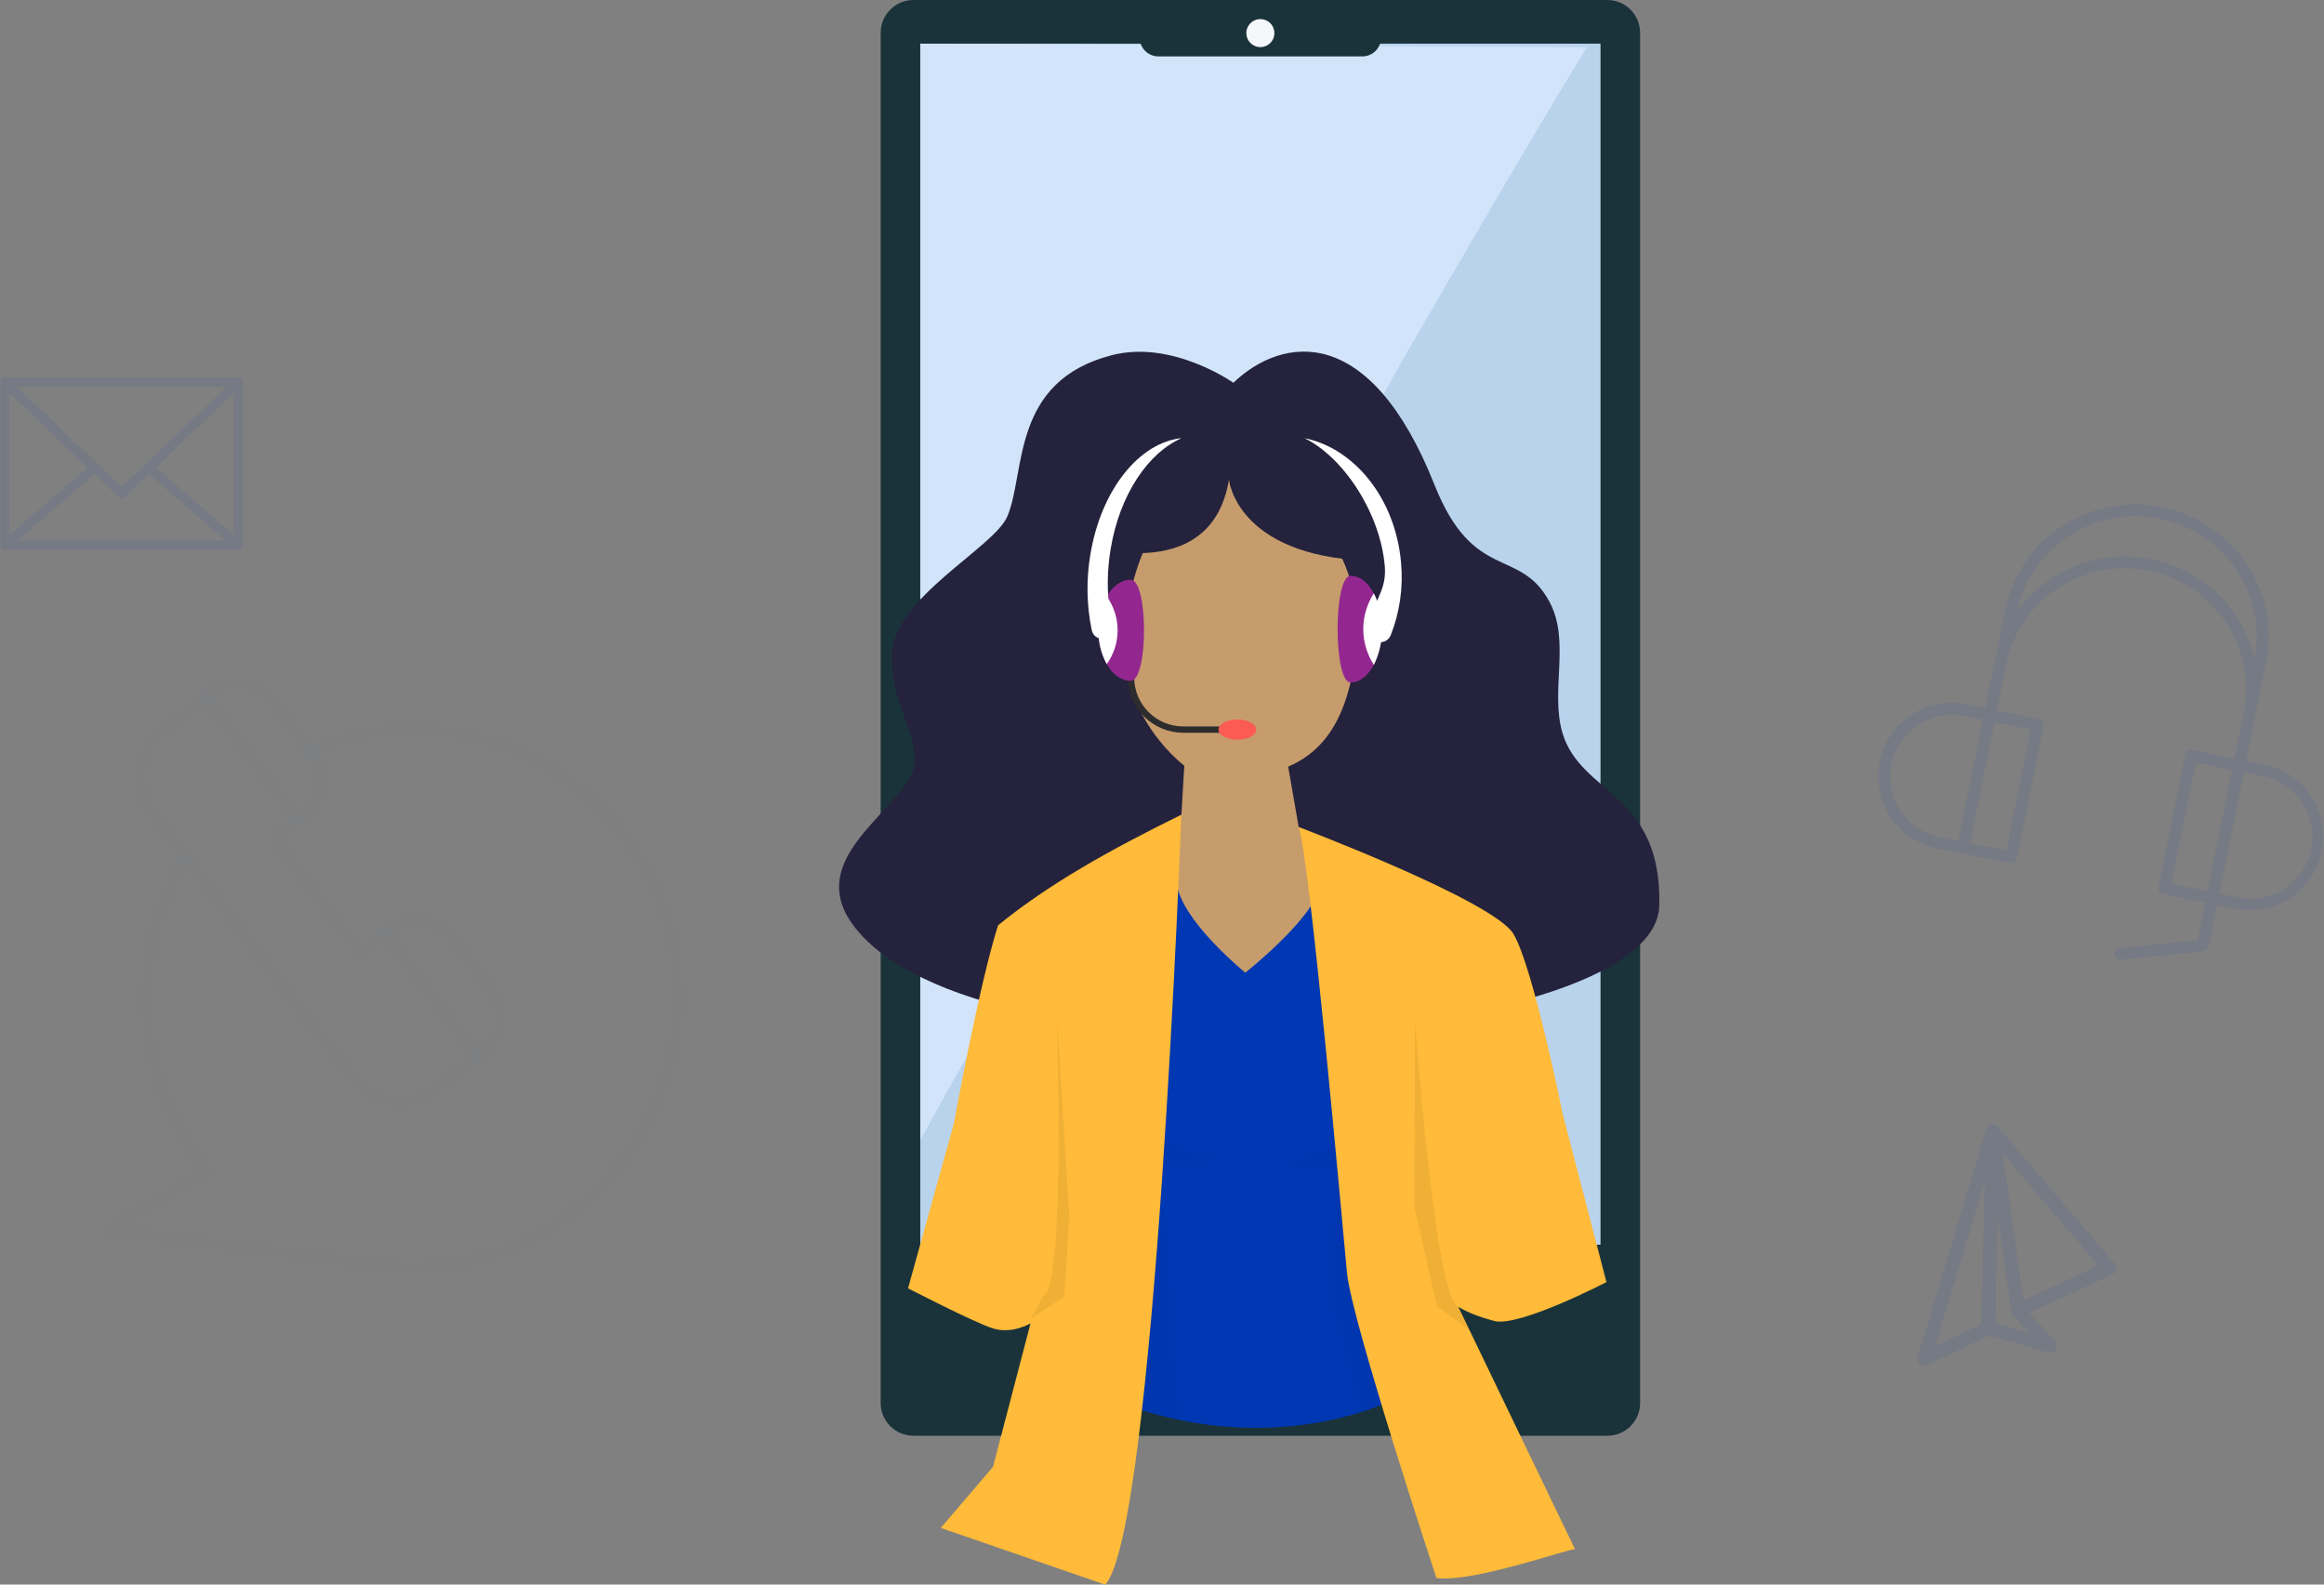 <?xml version="1.0" encoding="UTF-8"?> <svg xmlns="http://www.w3.org/2000/svg" width="484" height="330" viewBox="0 0 484 330" fill="none"><rect x="0" y="0" width="484" height="330" fill="#808080" stroke="none"/><g clip-path="url(#clip0)"><path d="M341.571 292.189C341.571 293.998 340.852 295.734 339.572 297.013C338.291 298.293 336.555 299.011 334.744 299.011H190.241C189.344 299.012 188.456 298.836 187.627 298.494C186.798 298.151 186.044 297.649 185.41 297.015C184.775 296.382 184.271 295.629 183.928 294.801C183.584 293.973 183.408 293.085 183.408 292.189V6.822C183.409 5.012 184.13 3.277 185.411 1.998C186.693 0.719 188.43 -7.00027e-07 190.241 0L334.744 0C336.554 0.002 338.29 0.721 339.57 2C340.85 3.279 341.57 5.013 341.571 6.822V292.189Z" fill="#1A333A"></path><path d="M333.325 9.092H191.66V259.218H333.325V9.092Z" fill="#B9D3ED"></path><path d="M330.5 9.807L191.66 9.092V237.508C221.183 182.341 261.339 130.609 292.635 74.073C304.788 53.125 317.951 30.334 330.5 9.807Z" fill="#D2E4F9"></path><path d="M274.724 279.403C274.725 281.822 274.008 284.187 272.664 286.198C271.32 288.21 269.408 289.778 267.172 290.705C264.936 291.631 262.475 291.873 260.101 291.402C257.726 290.93 255.545 289.766 253.833 288.055C252.122 286.345 250.956 284.165 250.484 281.793C250.012 279.421 250.255 276.962 251.182 274.727C252.109 272.493 253.678 270.583 255.692 269.24C257.705 267.897 260.072 267.181 262.492 267.182C265.736 267.182 268.847 268.469 271.141 270.761C273.435 273.053 274.724 276.162 274.724 279.403Z" fill="#F5F7FB"></path><path d="M287.616 7.861C287.616 8.892 287.206 9.88 286.477 10.609C285.748 11.338 284.759 11.747 283.727 11.747H241.252C240.741 11.748 240.235 11.648 239.763 11.453C239.291 11.258 238.862 10.972 238.5 10.611C238.139 10.25 237.853 9.821 237.657 9.349C237.462 8.877 237.362 8.372 237.363 7.861C237.363 6.831 237.773 5.842 238.502 5.114C239.231 4.385 240.22 3.976 241.252 3.976H283.727C284.759 3.976 285.748 4.385 286.477 5.114C287.206 5.842 287.616 6.831 287.616 7.861Z" fill="#1A333A"></path><path d="M265.408 6.894C265.407 7.472 265.236 8.036 264.915 8.517C264.594 8.997 264.137 9.371 263.603 9.591C263.069 9.812 262.481 9.87 261.914 9.757C261.348 9.643 260.827 9.365 260.419 8.956C260.011 8.547 259.733 8.027 259.621 7.46C259.509 6.894 259.567 6.306 259.79 5.773C260.012 5.24 260.387 4.785 260.868 4.465C261.349 4.145 261.915 3.974 262.492 3.976C263.266 3.977 264.008 4.285 264.554 4.833C265.101 5.38 265.408 6.121 265.408 6.894Z" fill="#F5F7FB"></path><path d="M256.861 79.718C267.078 69.977 285.302 67.106 298.741 100.948C306.921 121.517 316.532 113.776 322.735 125.408C327.08 133.552 322.825 143.935 325.397 152.632C329.238 165.592 346.145 165.003 345.562 188.605C344.847 217.582 209.012 227.611 179.14 194.46C167.077 181.074 183.041 171.669 188.955 162.907C193.902 155.574 185.427 148.344 185.722 136.404C186.016 124.465 207.04 114.106 209.811 107.5C213.652 98.377 210.466 79.436 231.515 73.977C244.149 70.698 256.861 79.718 256.861 79.718Z" fill="#24223C"></path><path d="M256.2 99.897C268.166 100.191 284.01 111.866 282.483 133.624C281.179 152.241 273.305 157.484 268.28 159.664L270.468 172.234L288.752 181.969L294.017 194.052L262.054 219.678L230.571 196.382L234.406 179.999L246.042 169.669L246.643 159.46C246.643 159.46 233.847 149.971 234.25 133.816C234.694 115.199 243.884 99.59 256.2 99.897Z" fill="#C69C6D"></path><path d="M255.941 99.897C255.941 99.897 257.468 115.703 284.791 116.778L285.789 113.806C286.091 112.911 286.268 111.98 286.318 111.037C286.47 107.136 285.317 103.295 283.041 100.122C280.765 96.948 277.496 94.623 273.75 93.513L255.4 88.108L237.525 93.687C233.339 94.749 229.701 97.335 227.323 100.937C224.945 104.54 223.998 108.9 224.669 113.163C224.669 113.163 252.143 122.862 255.941 99.897Z" fill="#24223C"></path><path d="M255.941 152.608H246.427C243.366 152.604 240.432 151.389 238.268 149.227C236.104 147.066 234.885 144.135 234.881 141.077H236.209C236.209 143.785 237.285 146.381 239.202 148.296C241.118 150.211 243.717 151.286 246.427 151.286H255.953L255.941 152.608Z" fill="#2D2D2D"></path><path d="M261.627 151.941C261.627 153.1 259.866 154.049 257.696 154.049C255.526 154.049 253.765 153.1 253.765 151.941C253.765 150.782 255.526 149.833 257.696 149.833C259.866 149.833 261.627 150.782 261.627 151.941Z" fill="#FC5B53"></path><path d="M228.762 131.264C228.72 128.804 229.316 126.374 230.493 124.213C231.695 122.075 233.498 120.736 235.476 120.736C239.184 120.736 239.184 141.798 235.476 141.798C233.498 141.798 231.719 140.452 230.493 138.314C229.316 136.153 228.72 133.724 228.762 131.264Z" fill="#93278F"></path><path d="M228.762 131.264C228.72 128.804 229.316 126.374 230.493 124.213C231.967 126.269 232.76 128.735 232.76 131.264C232.76 133.793 231.967 136.258 230.493 138.314C229.316 136.153 228.72 133.724 228.762 131.264Z" fill="white"></path><path d="M231.142 130.663C231.301 129.726 231.314 128.77 231.178 127.829C230.508 123.327 230.554 118.749 231.317 114.262C233.21 102.953 239.13 94.299 246.084 91.249C237.363 92.125 229.357 101.854 227.097 115.391C226.205 120.604 226.289 125.937 227.344 131.12C227.867 133.588 230.661 133.522 231.082 131.029L231.142 130.663Z" fill="white"></path><path d="M287.802 131.011C287.844 133.592 287.267 136.146 286.119 138.458C284.917 140.716 283.198 142.134 281.275 142.134C277.669 142.134 277.669 119.913 281.275 119.913C283.198 119.913 284.923 121.33 286.119 123.589C287.264 125.894 287.841 128.439 287.802 131.011Z" fill="#93278F"></path><path d="M287.802 131.011C287.844 133.592 287.267 136.146 286.119 138.458C284.684 136.24 283.92 133.654 283.92 131.011C283.92 128.369 284.684 125.783 286.119 123.565C287.268 125.877 287.845 128.43 287.802 131.011Z" fill="white"></path><path d="M285.104 131.258C285.018 130.341 285.116 129.416 285.392 128.537C286.672 124.55 288.776 122.496 288.397 117.877C287.43 106.743 279.748 95.2 271.682 91.249C282.11 93.369 290.633 103.86 291.787 117.193C292.26 122.313 291.527 127.474 289.647 132.261C289.457 132.75 289.106 133.161 288.652 133.426C288.198 133.692 287.668 133.796 287.147 133.722C286.626 133.649 286.146 133.401 285.784 133.02C285.422 132.639 285.199 132.147 285.152 131.624L285.104 131.258Z" fill="white"></path><path d="M259.349 202.568C259.349 202.568 275.902 189.488 274.976 183.044C274.396 179.121 272.845 175.405 270.462 172.234L296.794 186.857C296.794 186.857 307.138 259.525 295.874 281.745L289.918 291.588C289.918 291.588 262.919 305.545 228.251 290.069L220.371 274.172L216.489 200.22C216.489 200.22 219.65 185.962 221.237 184.929C222.824 183.897 246.024 169.675 246.024 169.675C246.024 169.675 243.109 178.041 245.423 185.59C247.737 193.139 259.349 202.568 259.349 202.568Z" fill="#0037B2"></path><g opacity="0.13"><path opacity="0.13" d="M235.331 232.614C235.331 232.614 247.436 242.919 255.04 240.649C252.184 242.006 249.061 242.705 245.899 242.693C242.738 242.682 239.619 241.961 236.774 240.583C227.055 235.863 235.331 232.614 235.331 232.614Z" fill="black"></path><path opacity="0.13" d="M240.855 243.225L243.049 258.281L244.461 282.604L245.663 295.69C245.663 295.69 235.824 294.537 234.081 292.501C232.338 290.465 240.855 243.225 240.855 243.225Z" fill="black"></path><path opacity="0.13" d="M278.48 243.057L277.783 254.744L277.386 270.923L283.553 294.063C283.553 294.063 287.315 293.744 289.004 291.66C290.693 289.577 278.48 243.057 278.48 243.057Z" fill="black"></path><path opacity="0.13" d="M285.699 233.857C285.699 233.857 273.077 243.55 265.618 240.913C268.403 242.409 271.488 243.26 274.647 243.405C277.805 243.549 280.955 242.983 283.866 241.748C293.807 237.514 285.699 233.857 285.699 233.857Z" fill="black"></path></g><path d="M328.006 322.631C326.401 322.589 306.753 329.64 299.156 328.637C299.156 328.637 281.485 275.157 280.524 265.098C279.562 255.039 272.818 178.816 270.468 172.234C270.468 172.234 311.099 187.59 315.204 194.514C319.309 201.439 325.421 231.857 325.421 231.857L334.563 267.008C334.563 267.008 316.406 276.436 311.213 275.103C306.02 273.77 303.694 272.13 303.694 272.13L328.006 322.631Z" fill="#FFBB39"></path><path d="M246.024 169.669C246.024 169.669 240.615 318.475 230.181 330.018L195.921 318.205L206.806 305.473L214.62 275.602C214.62 275.602 210.725 277.944 206.692 276.622C202.659 275.301 189.111 268.299 189.111 268.299L198.65 233.983C198.65 233.983 203.915 205.03 207.858 192.701C218.442 184.089 231.046 177.038 246.024 169.669Z" fill="#FFBB39"></path><path opacity="0.06" d="M294.696 212.777C294.696 212.777 298.849 270.269 303.682 272.13C304.661 274.442 305.966 276.875 305.966 276.875L299.21 271.986L294.552 251.231L294.696 212.777Z" fill="black"></path><path opacity="0.06" d="M220.059 210.934C220.059 210.934 222.085 268.371 217.168 269.992C216.074 272.25 214.65 274.617 214.65 274.617L221.64 270.064L222.716 253.615L220.059 210.934Z" fill="black"></path><path opacity="0.08" fill-rule="evenodd" clip-rule="evenodd" d="M416.1 234.656C416.053 234.597 416.001 234.543 415.944 234.493L415.902 234.463C415.85 234.42 415.793 234.382 415.734 234.349L415.656 234.307L415.517 234.247L415.421 234.217L415.277 234.175H415.175H415.03H414.922H414.784H414.682C414.639 234.184 414.597 234.196 414.556 234.211L414.447 234.247L414.351 234.295L414.255 234.349L414.141 234.439L414.063 234.499C414.003 234.552 413.948 234.61 413.901 234.674L413.858 234.74L413.768 234.878L413.732 234.962C413.71 235.009 413.69 235.057 413.672 235.106C413.675 235.118 413.675 235.13 413.672 235.142L399.385 282.586C399.304 282.852 399.302 283.136 399.379 283.403C399.457 283.669 399.611 283.908 399.822 284.089C400.033 284.27 400.292 284.386 400.568 284.422C400.844 284.458 401.124 284.412 401.375 284.292L414.243 278.136L426.552 281.661C426.787 281.726 427.034 281.73 427.27 281.673C427.507 281.617 427.725 281.501 427.905 281.337C428.006 281.25 428.091 281.147 428.157 281.031C428.322 280.766 428.396 280.456 428.368 280.146C428.339 279.836 428.211 279.543 428.001 279.313L422.634 273.422L439.926 265.398C440.057 265.336 440.179 265.255 440.286 265.158C440.505 264.959 440.656 264.696 440.719 264.407C440.766 264.191 440.763 263.967 440.71 263.753C440.657 263.538 440.555 263.339 440.412 263.17L416.1 234.662V234.656ZM413.324 246.114L412.65 275.746L403.034 280.352L413.324 246.114ZM422.531 277.541L415.535 275.578L416.046 253.195L418.859 273.139C418.873 273.242 418.899 273.343 418.937 273.44L418.979 273.53C419.008 273.592 419.04 273.652 419.075 273.71C419.098 273.746 419.124 273.78 419.154 273.812C419.172 273.845 419.194 273.875 419.22 273.902L422.531 277.541ZM437.023 263.584L421.395 270.821L417.122 240.259L437.023 263.584Z" fill="#0037B2"></path><path opacity="0.08" fill-rule="evenodd" clip-rule="evenodd" d="M50.566 114.046L50.602 113.95C50.602 113.92 50.602 113.89 50.602 113.86V113.764C50.602 113.727 50.602 113.697 50.602 113.661C50.602 113.625 50.602 113.625 50.602 113.607V79.514C50.601 79.504 50.601 79.494 50.602 79.484C50.605 79.44 50.605 79.396 50.602 79.352C50.599 79.336 50.599 79.32 50.602 79.303C50.588 79.251 50.572 79.199 50.554 79.147C50.556 79.129 50.556 79.111 50.554 79.093C50.539 79.058 50.521 79.023 50.499 78.991L50.463 78.937C50.463 78.907 50.415 78.871 50.391 78.847L50.355 78.805C50.315 78.764 50.271 78.728 50.223 78.697L50.091 78.625H50.037L49.922 78.589H49.868C49.81 78.583 49.752 78.583 49.694 78.589H1.01C0.952 78.583 0.893 78.583 0.835 78.589H0.775L0.661 78.625H0.607L0.445 78.673C0.4 78.706 0.358 78.742 0.319 78.781L0.283 78.817C0.255 78.848 0.229 78.88 0.204 78.913V78.961C0.181 78.997 0.161 79.035 0.144 79.075V79.123C0.127 79.175 0.113 79.227 0.102 79.279C0.099 79.293 0.099 79.308 0.102 79.322C0.099 79.37 0.099 79.418 0.102 79.466V113.583C0.102 113.583 0.102 113.619 0.102 113.637C0.099 113.671 0.099 113.706 0.102 113.739C0.096 113.771 0.096 113.804 0.102 113.836C0.11 113.866 0.12 113.897 0.132 113.926C0.142 113.957 0.154 113.987 0.168 114.016C0.179 114.045 0.193 114.074 0.21 114.1C0.227 114.13 0.247 114.158 0.271 114.184V114.232L0.367 114.322C0.384 114.341 0.404 114.357 0.427 114.37L0.541 114.442L0.595 114.472L0.751 114.526H0.787C0.855 114.535 0.924 114.535 0.992 114.526H49.676C49.742 114.535 49.809 114.535 49.874 114.526H49.91C49.964 114.517 50.017 114.5 50.067 114.478L50.127 114.448L50.241 114.376L50.301 114.328L50.397 114.238V114.196L50.463 114.106C50.493 114.08 50.528 114.059 50.566 114.046ZM1.959 81.814L18.218 97.338L1.989 111.445L1.959 81.814ZM19.66 98.707L24.661 103.512C24.842 103.685 25.083 103.782 25.334 103.782C25.583 103.783 25.822 103.686 26.001 103.512L31.008 98.707L47.026 112.61H3.636L19.66 98.707ZM32.456 97.338L48.684 81.814V111.445L32.456 97.338ZM47.224 80.523L25.346 101.404L3.456 80.511L47.224 80.523Z" fill="#0037B2"></path><g opacity="0.08"><path opacity="0.08" fill-rule="evenodd" clip-rule="evenodd" d="M78.298 265.212L21.968 257.849C21.602 257.795 21.261 257.629 20.992 257.374C20.723 257.12 20.539 256.789 20.465 256.426C20.393 256.059 20.437 255.678 20.591 255.337C20.745 254.996 21.002 254.711 21.325 254.522L40.558 243.364C33.457 234.029 29.335 222.774 28.728 211.064C28.121 199.355 31.058 187.734 37.156 177.717C37.276 177.516 37.434 177.342 37.621 177.203C37.808 177.064 38.021 176.964 38.248 176.908C38.474 176.852 38.71 176.842 38.94 176.877C39.171 176.913 39.392 176.994 39.591 177.116C39.989 177.37 40.271 177.769 40.378 178.228C40.485 178.687 40.407 179.17 40.162 179.573C34.27 189.261 31.533 200.537 32.327 211.846C33.122 223.155 37.409 233.938 44.597 242.709C44.763 242.911 44.884 243.146 44.95 243.399C45.016 243.652 45.026 243.916 44.979 244.173C44.933 244.43 44.831 244.674 44.681 244.888C44.531 245.102 44.337 245.28 44.11 245.412L27.648 254.978L78.736 261.663C108.031 265.488 135.018 244.493 138.895 214.855C142.771 185.218 122.095 157.995 92.801 154.163C84.016 153.017 75.083 154.086 66.818 157.274C66.752 157.738 66.509 158.158 66.139 158.445C65.956 158.589 65.746 158.695 65.522 158.757C65.297 158.819 65.063 158.835 64.832 158.805C64.601 158.775 64.379 158.699 64.178 158.581C63.977 158.463 63.802 158.307 63.662 158.121L63.097 157.382C62.932 157.164 62.818 156.912 62.764 156.644C62.711 156.375 62.719 156.099 62.789 155.834C62.858 155.57 62.987 155.324 63.166 155.117C63.344 154.91 63.567 154.746 63.819 154.637C73.101 150.697 83.269 149.308 93.27 150.614C124.494 154.697 146.54 183.716 142.405 215.312C138.269 246.907 109.522 269.29 78.298 265.212Z" fill="#0037B2"></path><path opacity="0.08" fill-rule="evenodd" clip-rule="evenodd" d="M99.244 221.708C99.009 221.679 98.781 221.604 98.575 221.488C98.369 221.371 98.188 221.215 98.042 221.029L78.736 195.565C78.449 195.188 78.322 194.713 78.383 194.244C78.444 193.774 78.687 193.347 79.061 193.055C79.245 192.911 79.455 192.806 79.68 192.745C79.904 192.683 80.139 192.667 80.37 192.697C80.601 192.727 80.824 192.803 81.025 192.92C81.227 193.037 81.403 193.193 81.543 193.379L100.885 218.843C101.171 219.221 101.297 219.696 101.235 220.166C101.173 220.636 100.929 221.062 100.554 221.353C100.37 221.496 100.16 221.601 99.935 221.662C99.71 221.723 99.475 221.738 99.244 221.708Z" fill="#0037B2"></path><path opacity="0.08" fill-rule="evenodd" clip-rule="evenodd" d="M61.859 172.48C61.623 172.454 61.395 172.381 61.188 172.264C60.982 172.147 60.801 171.99 60.657 171.801L41.316 146.338C41.029 145.96 40.903 145.485 40.965 145.015C41.027 144.545 41.272 144.118 41.646 143.827C41.83 143.684 42.04 143.578 42.265 143.517C42.489 143.455 42.724 143.439 42.955 143.47C43.186 143.5 43.409 143.576 43.611 143.693C43.812 143.81 43.988 143.966 44.128 144.152L63.464 169.615C63.75 169.993 63.876 170.468 63.814 170.938C63.752 171.408 63.508 171.835 63.133 172.126C62.772 172.406 62.314 172.534 61.859 172.48Z" fill="#0037B2"></path><path opacity="0.08" fill-rule="evenodd" clip-rule="evenodd" d="M72.161 225.683L30.238 170.486C28.012 167.506 27.037 163.775 27.521 160.087C28.005 156.4 29.909 153.046 32.829 150.74L43.047 142.806C44.15 141.943 45.414 141.308 46.766 140.937C48.117 140.567 49.529 140.468 50.918 140.648C52.308 140.827 53.648 141.281 54.861 141.982C56.074 142.684 57.135 143.619 57.983 144.734L66.493 155.935C68.212 158.215 68.966 161.079 68.596 163.909C68.225 166.74 66.758 169.313 64.51 171.075L59.503 174.954L75.401 195.89L80.389 192.004C81.496 191.139 82.764 190.503 84.119 190.134C85.475 189.764 86.89 189.667 88.283 189.849C89.676 190.031 91.019 190.489 92.233 191.195C93.447 191.901 94.508 192.842 95.355 193.962L103.86 205.162C105.582 207.441 106.34 210.305 105.97 213.136C105.6 215.968 104.132 218.541 101.882 220.302L91.665 228.236C90.217 229.36 88.561 230.186 86.792 230.666C85.023 231.147 83.177 231.272 81.359 231.034C79.541 230.797 77.789 230.202 76.203 229.283C74.617 228.365 73.229 227.141 72.119 225.683H72.161ZM50.452 144.17C49.52 144.046 48.573 144.11 47.667 144.358C46.761 144.605 45.913 145.031 45.174 145.611L34.957 153.544C32.768 155.265 31.343 157.775 30.988 160.534C30.633 163.294 31.376 166.082 33.057 168.3L74.974 223.497C75.8 224.588 76.834 225.503 78.017 226.19C79.201 226.877 80.509 227.322 81.866 227.499C83.223 227.676 84.601 227.582 85.921 227.222C87.241 226.862 88.477 226.243 89.555 225.401L99.773 217.468C101.278 216.293 102.261 214.574 102.508 212.682C102.755 210.789 102.248 208.876 101.095 207.354L92.56 196.148C91.995 195.399 91.286 194.769 90.475 194.297C89.663 193.825 88.766 193.519 87.835 193.397C86.903 193.275 85.957 193.34 85.052 193.587C84.146 193.835 83.298 194.26 82.559 194.839L76.17 199.817C75.986 199.959 75.775 200.063 75.551 200.124C75.326 200.185 75.092 200.2 74.861 200.17C74.631 200.14 74.408 200.065 74.207 199.948C74.006 199.832 73.829 199.677 73.688 199.493L55.657 175.729C55.369 175.352 55.242 174.877 55.303 174.407C55.364 173.937 55.608 173.51 55.981 173.219L62.376 168.24C63.881 167.064 64.864 165.345 65.113 163.453C65.363 161.56 64.859 159.646 63.71 158.121L55.176 146.92C54.611 146.17 53.903 145.541 53.092 145.068C52.28 144.596 51.383 144.29 50.452 144.17Z" fill="#0037B2"></path></g><path opacity="0.08" fill-rule="evenodd" clip-rule="evenodd" d="M471.553 159.232L467.778 158.463L471.937 137.96C474.942 123.156 465.2 108.641 450.228 105.608C435.256 102.575 420.62 112.148 417.615 126.952L413.456 147.461L409.675 146.692C407.694 146.272 405.649 146.247 403.659 146.621C401.668 146.995 399.771 147.759 398.078 148.869C396.385 149.979 394.928 151.414 393.793 153.09C392.658 154.766 391.866 156.65 391.463 158.633C391.061 160.616 391.055 162.66 391.448 164.645C391.84 166.631 392.622 168.519 393.749 170.2C394.875 171.882 396.324 173.324 398.012 174.443C399.7 175.562 401.592 176.336 403.581 176.72L418.553 179.753C418.711 179.79 418.875 179.794 419.035 179.766C419.195 179.738 419.347 179.677 419.483 179.589C419.619 179.5 419.735 179.385 419.826 179.25C419.916 179.115 419.977 178.963 420.007 178.804L425.615 151.178C425.677 150.858 425.61 150.527 425.429 150.256C425.248 149.985 424.967 149.796 424.647 149.731L415.878 147.959L417.838 138.302C420.572 124.82 433.897 116.082 447.535 118.862C461.173 121.643 470.05 134.843 467.309 148.326L465.35 157.983L456.587 156.181C456.267 156.113 455.934 156.175 455.66 156.353C455.386 156.531 455.194 156.81 455.126 157.13L449.524 184.755C449.489 184.914 449.486 185.079 449.515 185.239C449.545 185.399 449.607 185.551 449.698 185.686C449.788 185.822 449.905 185.937 450.042 186.026C450.178 186.115 450.332 186.175 450.492 186.203L459.261 188.004L457.681 195.812L441.615 197.421C441.457 197.414 441.299 197.437 441.15 197.491C441.002 197.544 440.865 197.626 440.748 197.733C440.631 197.839 440.536 197.967 440.469 198.11C440.402 198.253 440.363 198.407 440.356 198.565C440.348 198.723 440.372 198.881 440.425 199.029C440.479 199.178 440.561 199.314 440.667 199.431C440.774 199.548 440.902 199.643 441.045 199.71C441.188 199.777 441.343 199.816 441.501 199.823C441.624 199.841 441.75 199.841 441.873 199.823L458.841 198.124C459.103 198.104 459.351 197.998 459.548 197.824C459.744 197.649 459.878 197.415 459.928 197.157L461.684 188.485L465.464 189.254C467.437 189.653 469.47 189.66 471.446 189.275C473.422 188.889 475.303 188.119 476.981 187.007C478.659 185.895 480.101 184.464 481.226 182.795C482.35 181.127 483.135 179.253 483.534 177.281C483.934 175.31 483.941 173.279 483.556 171.304C483.17 169.33 482.399 167.451 481.286 165.774C480.173 164.097 478.741 162.656 477.071 161.533C475.401 160.409 473.526 159.625 471.553 159.226V159.232ZM393.868 159.148C394.573 155.79 396.582 152.849 399.454 150.969C402.326 149.089 405.826 148.424 409.189 149.118L412.969 149.887L407.848 175.11L404.068 174.342C400.702 173.673 397.738 171.698 395.827 168.85C393.915 166.002 393.211 162.513 393.868 159.148ZM417.826 177.134L410.27 175.603L415.391 150.379L422.946 151.911L417.826 177.134ZM448.022 116.478C442.824 115.417 437.432 115.866 432.482 117.773C427.532 119.679 423.232 122.962 420.091 127.234C422.928 113.884 436.175 105.272 449.741 108.016C463.306 110.761 472.148 123.847 469.575 137.251C468.348 132.089 465.665 127.387 461.845 123.702C458.025 120.017 453.228 117.504 448.022 116.46V116.478ZM457.308 158.859L464.869 160.349L459.748 185.572L452.193 184.041L457.308 158.859ZM465.951 186.875L462.2 186.089L467.321 160.865L471.102 161.628C472.78 161.943 474.378 162.588 475.805 163.525C477.231 164.463 478.456 165.674 479.41 167.089C480.363 168.504 481.025 170.095 481.358 171.768C481.691 173.441 481.688 175.164 481.348 176.835C481.009 178.507 480.34 180.095 479.381 181.506C478.422 182.918 477.192 184.124 475.762 185.056C474.332 185.988 472.731 186.627 471.052 186.935C469.373 187.243 467.649 187.215 465.981 186.851L465.951 186.875Z" fill="#0037B2"></path></g><defs><clipPath id="clip0"><rect width="484" height="330" fill="white"></rect></clipPath></defs></svg> 